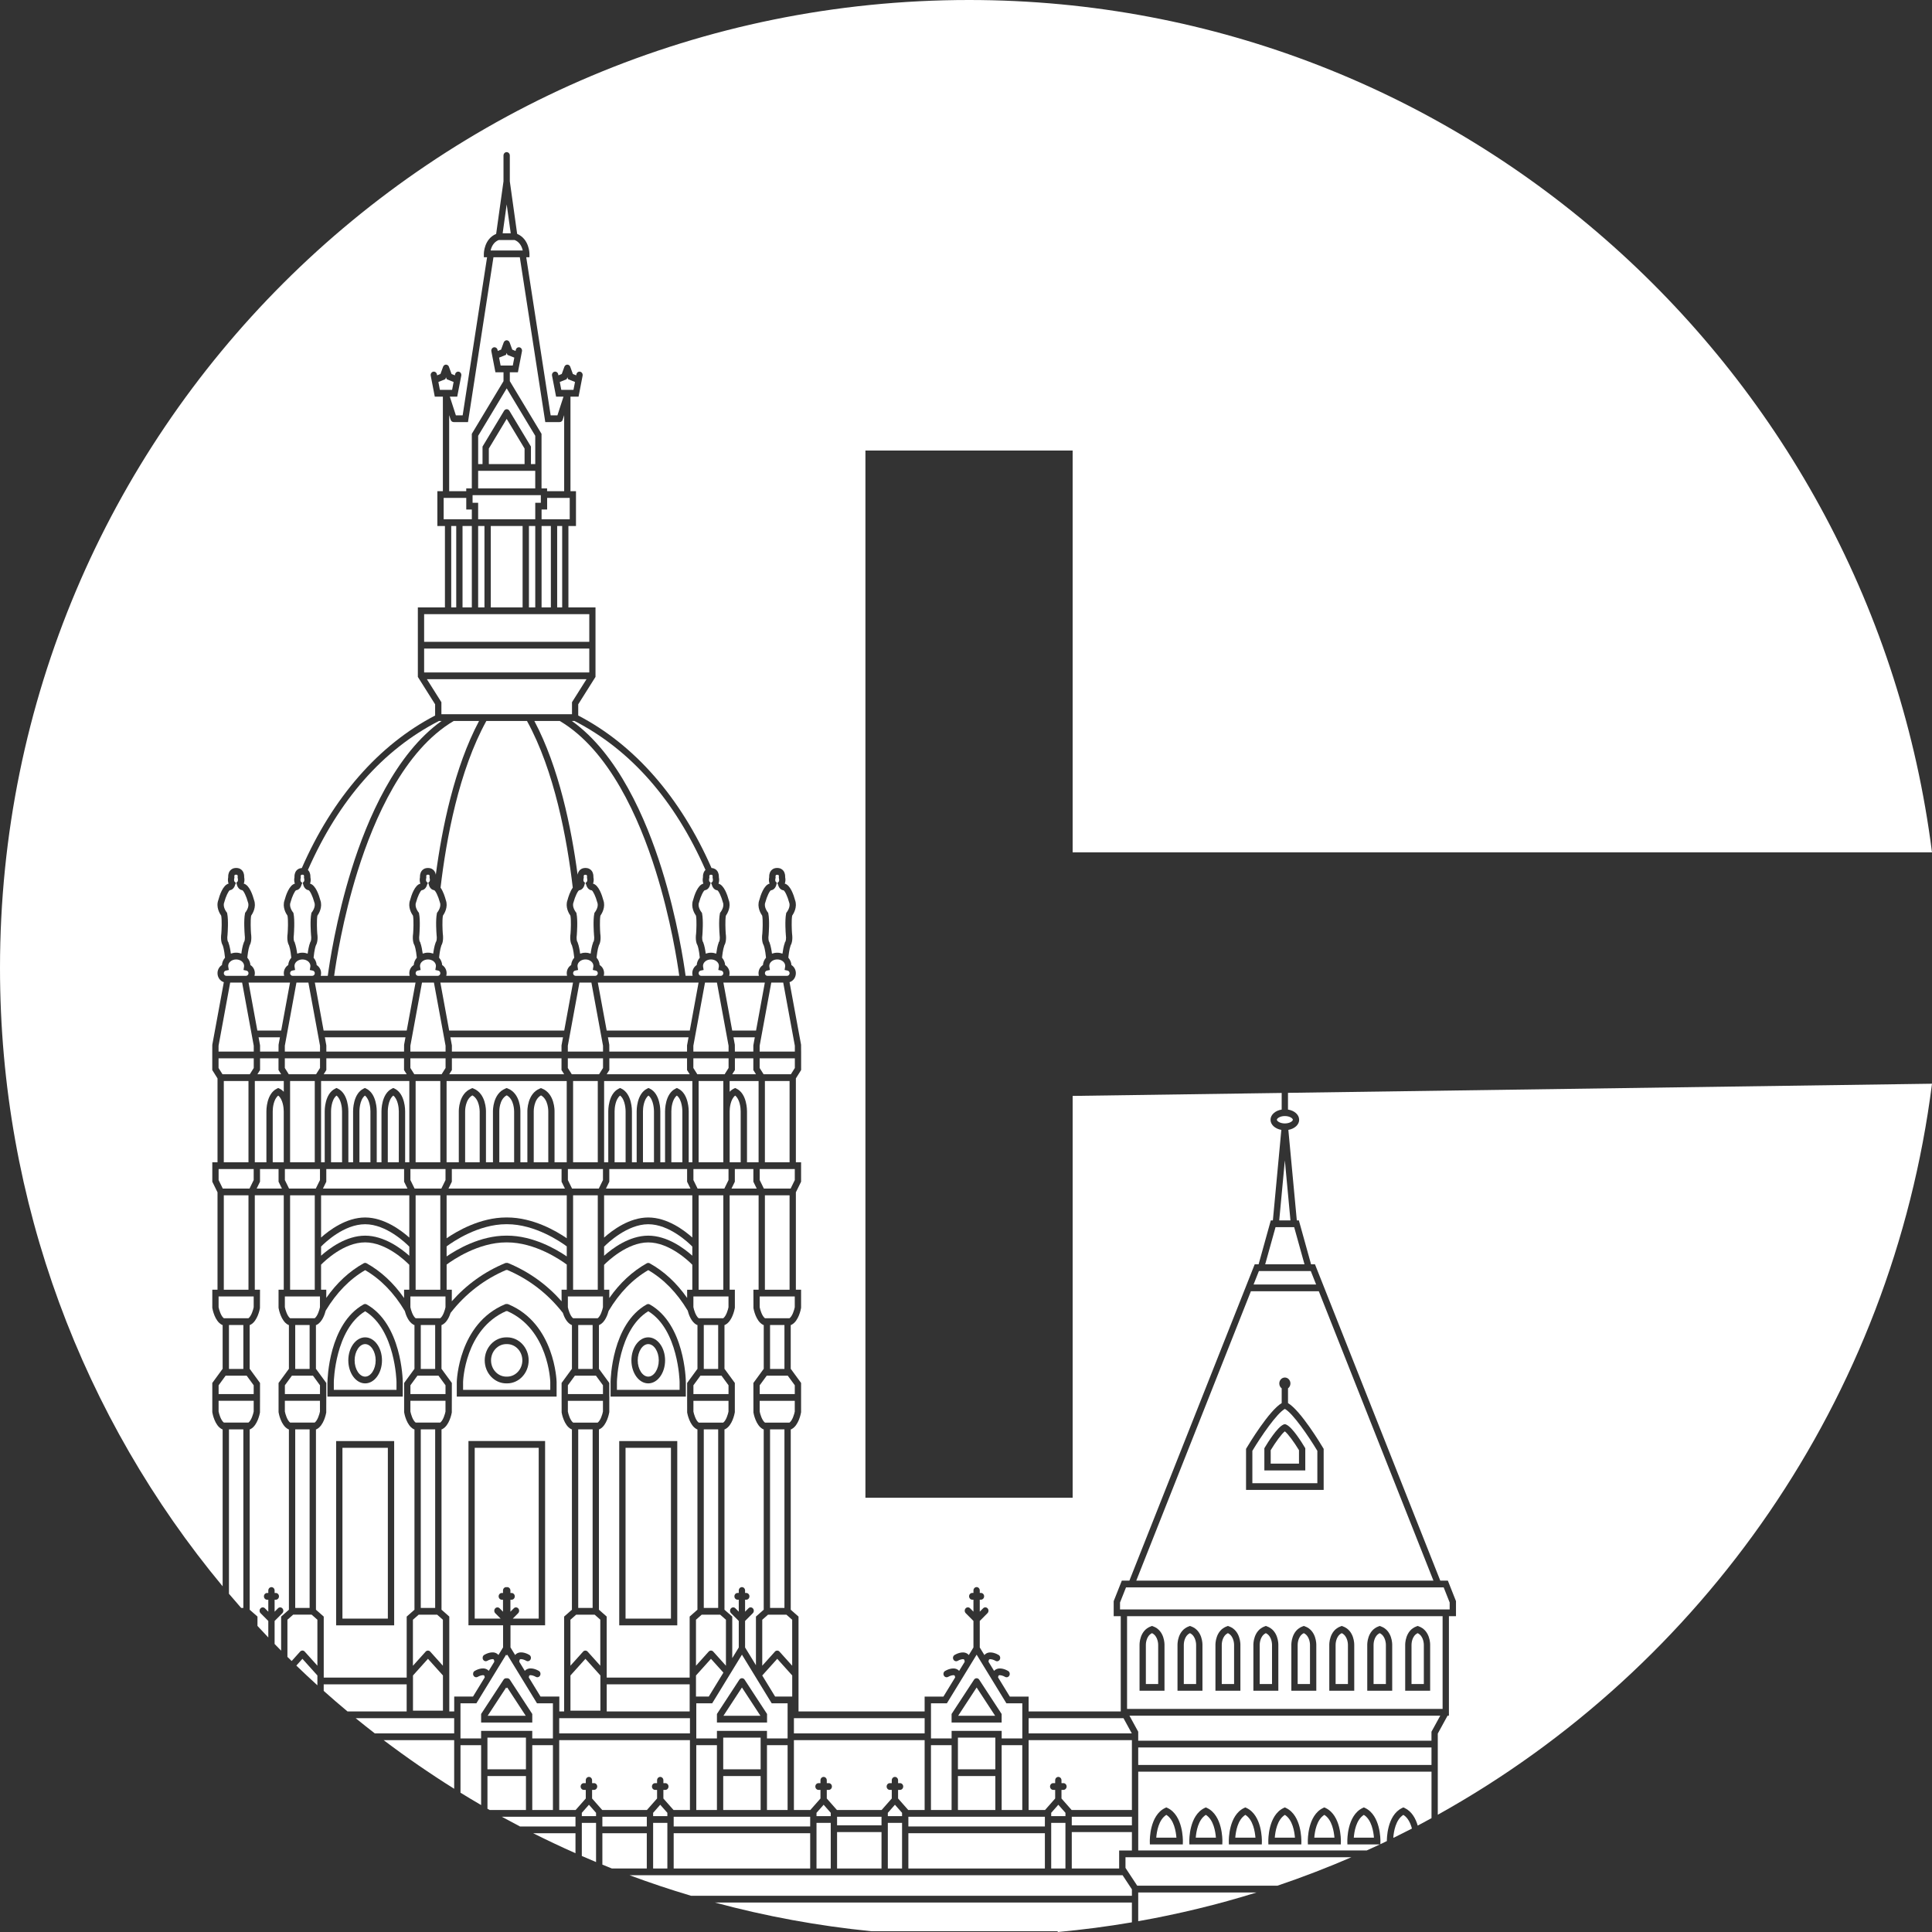 <?xml version="1.0" encoding="UTF-8"?>
<svg id="Layer_1" data-name="Layer 1" xmlns="http://www.w3.org/2000/svg" viewBox="0 0 978.68 978.68">
  <rect x="0" y="0" width="978.68" height="978.68" fill="#333333" stroke="none"/>
  <defs>
    <style>
      .cls-1 {
        fill: #fff;
        stroke-width: 0px;
      }
    </style>
  </defs>
  <polygon class="cls-1" points="225.68 597.78 225.68 592.2 207.9 592.2 207.9 597.78 210.01 602.08 223.57 602.08 225.68 597.78"/>
  <rect class="cls-1" x="210.54" y="605.5" width="12.5" height="47.83"/>
  <path class="cls-1" d="M253.08,814.7l1.72,1.73v-6.07h-.61c-.88,0-1.6-.77-1.6-1.71s.72-1.71,1.6-1.71h.61v-1.25c0-.94.72-1.71,1.6-1.71.09,0,.19.01.28.03.09-.02.18-.03.28-.03.88,0,1.6.77,1.6,1.71v1.25h.61c.88,0,1.6.77,1.6,1.71s-.72,1.71-1.6,1.71h-.61v6.07l1.72-1.73c.64-.65,1.66-.61,2.26.08.6.69.57,1.77-.07,2.42l-2.72,2.73h13.14v-86.52h-32.42v86.52h13.14l-2.72-2.73c-.64-.65-.68-1.73-.07-2.42.61-.69,1.62-.72,2.26-.08Z"/>
  <path class="cls-1" d="M256.95,838.19l-.28.45-.28-.45-15.08,24.65h-8.05v17.78h10.45v-3.82h25.91v3.82h10.46v-17.78h-8.05l-15.08-24.65ZM269.63,872.57h-25.91v-4.33l11.37-17.38s.05-.06.07-.09c.04-.05.07-.1.11-.14.04-.04.09-.08.13-.12.03-.02.05-.05.08-.07,0,0,.02-.01.03-.02.05-.04.1-.07.16-.09.04-.02.08-.05.12-.07.05-.02.1-.04.15-.05.05-.02.1-.03.15-.04.05,0,.1-.01.15-.02.05,0,.1-.01.16-.01s.1,0,.16.01c.04,0,.08,0,.12.01.04,0,.08,0,.12-.01.05,0,.1-.01.16-.01s.1,0,.16.01c.05,0,.1,0,.15.02.05.01.1.03.15.04.05.02.1.03.15.05.04.02.08.04.12.07.05.03.11.06.16.09,0,0,.02.01.03.02.03.02.05.05.08.07.05.04.09.08.13.12.04.04.08.09.11.14.02.03.05.05.07.09l11.36,17.38v4.33Z"/>
  <rect class="cls-1" x="210.54" y="547.6" width="12.5" height="41.17"/>
  <rect class="cls-1" x="269.63" y="884.04" width="10.46" height="32.84"/>
  <path class="cls-1" d="M291.52,920.3h-37.33c3.05,1.67,6.12,3.31,9.21,4.92h28.12v-4.92Z"/>
  <polygon class="cls-1" points="256.67 855.24 256.4 854.82 247.03 869.15 266.32 869.15 256.95 854.82 256.67 855.24"/>
  <path class="cls-1" d="M260.43,562.91c0-.06.07-5.98-3.68-8.03-.03.01-.05.03-.07.05-.03-.02-.05-.03-.07-.05-3.76,2.05-3.68,7.97-3.68,8.03v25.86h7.51v-25.86Z"/>
  <path class="cls-1" d="M233.27,908.12c3.46,2.13,6.94,4.21,10.45,6.26v-30.34h-10.45v24.08Z"/>
  <path class="cls-1" d="M274.05,554.88c-3.73,2.04-3.69,7.97-3.68,8.07v25.83h7.37v-25.86c0-.06.08-5.98-3.68-8.03Z"/>
  <path class="cls-1" d="M242.98,562.95c0-.09.04-6.02-3.68-8.07-3.76,2.05-3.68,7.97-3.68,8.03v25.86h7.37v-25.83Z"/>
  <polygon class="cls-1" points="228.88 598.62 227.18 602.08 286.17 602.08 284.47 598.62 284.47 592.2 228.88 592.2 228.88 598.62"/>
  <polygon class="cls-1" points="285.79 544.18 284.44 542.04 284.44 536.1 228.91 536.1 228.91 542.04 227.56 544.18 285.79 544.18"/>
  <path class="cls-1" d="M226.24,627.25c5.14-3.53,16.99-10.53,30.22-10.53.07,0,.14,0,.21,0,.07,0,.14,0,.21,0,13.23,0,25.09,7,30.22,10.53v-21.75h-60.86v21.75Z"/>
  <polygon class="cls-1" points="284.44 532.68 284.44 529.57 285.2 525.45 228.15 525.45 228.91 529.57 228.91 532.68 284.44 532.68"/>
  <path class="cls-1" d="M226.24,588.78h6.17v-25.83c0-.33-.11-8.95,6.32-11.53l.56-.23.56.23c6.43,2.58,6.33,11.2,6.32,11.57v25.79h3.54v-25.83c0-.33-.11-8.95,6.32-11.53l.56-.23.07.03.07-.03.56.23c6.43,2.58,6.33,11.2,6.32,11.53v25.83h3.54v-25.79c0-.37-.1-8.99,6.32-11.57l.56-.23.56.23c6.43,2.58,6.33,11.2,6.32,11.53v25.83h6.17v-41.17h-60.86v41.17Z"/>
  <path class="cls-1" d="M210.54,492.99c0,.73.56,1.33,1.25,1.33h10.01c.69,0,1.25-.6,1.25-1.33,0-.63-.42-1.18-1-1.3l-1.53-.33.27-1.64c.03-.17.04-.3.04-.42,0-1.81-1.81-3.28-4.03-3.28s-4.03,1.47-4.03,3.28c0,.12.01.25.04.42l.27,1.64-1.53.33c-.58.12-1,.67-1,1.3Z"/>
  <path class="cls-1" d="M153.2,840.29l-3.09,3.43c3.51,3.38,7.06,6.72,10.67,10v-4.99l-7.59-8.44Z"/>
  <path class="cls-1" d="M213.72,450.95h-.1c-.68.26-2.08,3.2-2.83,6.05l-.06.19c-.86,2.22,1.17,4.82,1.19,4.84l.27.33.09.42c.7,3.38.21,10.1.18,10.38v.12c-.36,2.43.08,3.52.19,3.74l.23.22v.21c.64,1.67,1.03,3.98,1.25,5.61.82-.3,1.72-.47,2.66-.47s1.84.17,2.66.47c.21-1.63.6-3.94,1.24-5.61l.14-.35.1-.09c.12-.24.55-1.33.2-3.74v-.12c-.03-.28-.53-7,.17-10.38l.09-.42.27-.33s2.05-2.62,1.19-4.85l-.06-.19c-.75-2.85-2.15-5.79-2.87-6.05-.97-.1-2.22-.89-2.7-2.8l-.25-1,.62-.6s.36-.56.08-1.65l-.09-.35.05-.36c.03-.25,0-.72-.17-.91-.14-.17-.52-.18-.68-.18s-.54.02-.68.18c-.16.19-.19.67-.16.94l.04.34-.08.35c-.28,1.09.08,1.64.13,1.7l.71.7-.39.84c-.48,1.91-1.72,2.7-2.64,2.8Z"/>
  <polygon class="cls-1" points="207.88 532.68 225.71 532.68 225.71 529.74 219.81 497.74 213.77 497.74 207.88 529.74 207.88 532.68"/>
  <polygon class="cls-1" points="144.31 706.18 162.09 706.18 162.09 701.73 158.54 696.87 147.86 696.87 144.31 701.73 144.31 706.18"/>
  <path class="cls-1" d="M293.43,450.95c-.73.26-2.13,3.2-2.88,6.05l-.06.19c-.86,2.23,1.18,4.82,1.19,4.85l.27.33.09.42c.7,3.38.21,10.1.18,10.38v.12c-.36,2.4.07,3.49.19,3.74l.1.09.13.35c.64,1.67,1.03,3.98,1.24,5.61.82-.3,1.72-.47,2.66-.47s1.84.17,2.66.47c.21-1.63.6-3.94,1.24-5.61v-.21s.23-.22.23-.22c.11-.23.56-1.32.21-3.74v-.12c-.03-.28-.53-7.01.17-10.38l.09-.42.26-.33s2.05-2.62,1.19-4.84l-.06-.19c-.75-2.85-2.15-5.79-2.83-6.04h-.1c-.92-.11-2.17-.9-2.64-2.8l-.39-.84.71-.7c.04-.06.41-.61.13-1.7l-.08-.35.04-.34c.03-.27,0-.75-.16-.94-.14-.17-.52-.18-.68-.18s-.54.02-.68.18c-.16.19-.19.67-.17.91l.05.36-.09.35c-.28,1.09.08,1.64.08,1.65l.62.6-.25,1c-.48,1.91-1.72,2.7-2.7,2.8Z"/>
  <rect class="cls-1" x="246.92" y="880.22" width="19.5" height="16.05"/>
  <rect class="cls-1" x="149.55" y="724.06" width="7.29" height="90.46"/>
  <path class="cls-1" d="M144.31,715.04c.25,1.28,1.17,4.47,2.67,5.59h12.43c1.51-1.13,2.42-4.31,2.67-5.59v-5.45h-17.78v5.45Z"/>
  <path class="cls-1" d="M230.07,881.49h-35.74c11.52,8.72,23.45,16.94,35.74,24.64v-24.64Z"/>
  <path class="cls-1" d="M285.77,866.95v-48.06l3.94-3.47v-91.37h-.19l-.34-.18c-3.46-1.87-4.57-7.68-4.68-8.34l-.02-7.64h0v-7.34l5.19-7.1h.05v-22.26h-.19l-.34-.18c-2.19-1.18-3.44-3.95-4.09-5.99-.05-.05-.11-.1-.15-.16-7.54-9.61-16.98-16.86-28.06-21.57-.07.03-.14.06-.21.09-.07-.03-.14-.06-.21-.09-11.08,4.71-20.52,11.96-28.06,21.57-.05.06-.1.1-.15.16-.65,2.04-1.9,4.8-4.09,5.99l-.34.18h-.19v22.26h.05l5.19,7.1v7.34h0l-.02,7.64c-.12.66-1.23,6.47-4.68,8.34l-.34.18h-.19v91.37l3.94,3.47v48.06h2.49v-7.53h9.52l5.94-9.71c-.05-.52-.18-.89-.36-1.01-.55-.35-2.12.1-3.18.72-.78.45-1.75.15-2.17-.68-.42-.83-.14-1.86.63-2.32.64-.38,3.95-2.18,6.34-.68.25.16.51.38.77.65l2.82-4.61c-.04-.62-.17-1.07-.37-1.2-.55-.35-2.12.1-3.18.72-.78.45-1.75.15-2.17-.68-.42-.83-.14-1.86.63-2.32.64-.38,3.95-2.18,6.34-.68.28.17.57.42.84.74l2.35-3.84v-11.21h-17.53v-93.35h38.82v93.35h-17.53v11.21l2.35,3.84c.27-.32.56-.57.84-.74,2.4-1.5,5.7.3,6.34.68.77.46,1.05,1.49.63,2.32-.43.83-1.4,1.13-2.17.68-1.06-.62-2.63-1.07-3.18-.72-.21.13-.34.58-.37,1.2l2.82,4.61c.25-.28.51-.5.77-.65,2.4-1.5,5.7.3,6.34.68.77.46,1.05,1.49.63,2.32-.42.83-1.4,1.13-2.17.68-1.06-.62-2.63-1.07-3.18-.72-.19.12-.32.49-.37,1.01l5.94,9.71h9.52v7.53h2.49ZM281.96,707.48h-50.57v-7.49c0-.33.86-29.45,24.43-39.29,0,0,0,0,0,0,.02,0,.04-.02.06-.03.04-.02.07-.02.11-.03.05-.02.1-.03.16-.05.05-.01.1-.02.16-.02.05,0,.1-.01.15-.01s.11,0,.16.01c.02,0,.03,0,.05,0,.02,0,.03,0,.05,0,.05,0,.11-.01.16-.01s.1,0,.15.01c.05,0,.11.01.16.02.05.01.1.03.16.05.04.01.07.02.11.03.02,0,.04.02.06.03t0,0c23.57,9.84,24.43,38.96,24.43,39.29v7.49Z"/>
  <path class="cls-1" d="M290.31,492.99c0,.73.56,1.33,1.25,1.33h10.01c.69,0,1.25-.6,1.25-1.33,0-.63-.42-1.18-1-1.31l-1.53-.33.27-1.64c.03-.17.04-.3.04-.42,0-1.81-1.81-3.28-4.03-3.28s-4.03,1.47-4.03,3.28c0,.12.01.25.04.42l.27,1.64-1.53.33c-.58.12-1,.67-1,1.31Z"/>
  <path class="cls-1" d="M246.92,916.25c.38.22.76.42,1.14.64h18.37v-17.2h-19.5v16.57Z"/>
  <path class="cls-1" d="M256.88,664.12c-.07.03-.14.07-.21.1-.07-.03-.14-.07-.21-.1-21.04,9.21-21.87,35.64-21.88,35.9v4.04h44.17v-4.04c0-.27-.84-26.69-21.88-35.9ZM256.88,700.77c-.07,0-.14-.01-.21-.01-.07,0-.14.01-.21.01-6.02,0-10.92-5.23-10.92-11.66s4.9-11.66,10.92-11.66c.07,0,.14,0,.21.01.07,0,.14-.01.21-.01,6.02,0,10.92,5.23,10.92,11.66s-4.9,11.66-10.92,11.66Z"/>
  <polygon class="cls-1" points="287.64 532.68 305.47 532.68 305.47 529.74 299.58 497.74 293.53 497.74 287.64 529.74 287.64 532.68"/>
  <path class="cls-1" d="M256.88,680.87c-.07,0-.14,0-.21.01-.07,0-.14-.01-.21-.01-4.25,0-7.72,3.7-7.72,8.24s3.46,8.24,7.72,8.24c.07,0,.14,0,.21-.01.07,0,.14.01.21.01,4.25,0,7.72-3.7,7.72-8.24s-3.46-8.24-7.72-8.24Z"/>
  <path class="cls-1" d="M145.61,839.33c.71.7,1.43,1.39,2.14,2.08l4.29-4.78s.02-.01.03-.02c0,0,.01-.02.02-.03.03-.03.07-.06.1-.08.04-.04.08-.08.13-.11.04-.03.09-.05.14-.08.05-.03.09-.05.14-.08.05-.02.1-.03.15-.05.05-.02.1-.03.15-.04.05-.01.1-.01.15-.02.05,0,.1-.01.15-.01s.1,0,.15.01c.05,0,.1,0,.15.02.05.01.1.03.15.04.05.02.1.03.15.05.05.02.09.05.14.08s.09.05.14.08c.05.03.09.07.13.11.03.03.07.05.1.08,0,0,.01.02.02.03s.02.01.02.02l6.43,7.15v-23.29l-2.92-2.57h-9.34l-2.92,2.57v18.82Z"/>
  <path class="cls-1" d="M163.98,856.55c3.96,3.53,7.97,7,12.05,10.4h29.97v-13.73h-42.02v3.33Z"/>
  <path class="cls-1" d="M189.86,878.07h40.21v-7.7h-49.9c3.2,2.61,6.43,5.17,9.69,7.7Z"/>
  <path class="cls-1" d="M270.07,928.64c7.06,3.54,14.21,6.92,21.45,10.13v-10.13h-21.45Z"/>
  <polygon class="cls-1" points="209.2 866.57 224.38 866.57 224.38 848.73 216.79 840.29 209.2 848.73 209.2 866.57"/>
  <rect class="cls-1" x="213.15" y="724.06" width="7.29" height="90.46"/>
  <path class="cls-1" d="M207.9,715.04c.25,1.28,1.17,4.47,2.67,5.59h12.43c1.5-1.12,2.42-4.31,2.67-5.59v-5.45h-17.78v5.45Z"/>
  <path class="cls-1" d="M294.73,923.4v16.77c2.4,1.04,4.8,2.07,7.21,3.08v-19.85h-7.21Z"/>
  <path class="cls-1" d="M209.2,843.79l6.43-7.15s.02-.01.02-.02c0,0,.01-.02.02-.03.03-.03.07-.06.11-.09.04-.03.08-.07.12-.1.05-.03.09-.06.14-.08.04-.02.09-.05.13-.07.05-.02.1-.04.15-.05.05-.02.09-.03.14-.04.05-.01.1-.01.16-.02.05,0,.1-.01.15-.01s.1,0,.15.01c.05,0,.1,0,.16.02.05,0,.1.03.14.04.05.02.1.03.15.05.05.02.09.05.14.07.05.03.1.05.14.08.04.03.08.07.12.1.04.03.07.05.11.09,0,0,.01.02.02.03,0,0,.02.01.02.02l6.43,7.15v-23.29l-2.92-2.57h-9.34l-2.92,2.57v23.29Z"/>
  <rect class="cls-1" x="305.14" y="920.3" width="22.51" height="4.92"/>
  <rect class="cls-1" x="307.34" y="853.22" width="42.02" height="13.73"/>
  <rect class="cls-1" x="316.88" y="733.41" width="23" height="86.52"/>
  <path class="cls-1" d="M328.38,680.87c-2.89,0-5.33,3.77-5.33,8.24s2.44,8.24,5.33,8.24,5.33-3.77,5.33-8.24-2.44-8.24-5.33-8.24Z"/>
  <rect class="cls-1" x="283.28" y="870.37" width="66.22" height="7.7"/>
  <polygon class="cls-1" points="301.94 918.31 298.33 914.22 294.73 918.31 294.73 919.98 301.94 919.98 301.94 918.31"/>
  <path class="cls-1" d="M327.65,928.64h-22.51v15.91c1.61.65,3.2,1.32,4.81,1.96h17.69v-17.87Z"/>
  <polygon class="cls-1" points="207.9 706.18 225.68 706.18 225.68 701.73 222.13 696.87 211.45 696.87 207.9 701.73 207.9 706.18"/>
  <polygon class="cls-1" points="305.47 536.1 287.64 536.1 287.64 541 289.64 544.18 303.47 544.18 305.47 541 305.47 536.1"/>
  <polygon class="cls-1" points="305.44 701.73 301.89 696.87 291.22 696.87 287.67 701.73 287.67 706.18 305.44 706.18 305.44 701.73"/>
  <path class="cls-1" d="M305.44,709.6h-17.78v5.45c.26,1.29,1.17,4.47,2.67,5.59h12.43c1.51-1.12,2.42-4.31,2.67-5.59v-5.45Z"/>
  <rect class="cls-1" x="292.91" y="724.06" width="7.29" height="90.46"/>
  <rect class="cls-1" x="292.91" y="671.2" width="7.29" height="22.26"/>
  <polygon class="cls-1" points="304.14 848.73 296.56 840.29 288.97 848.73 288.97 866.57 304.14 866.57 304.14 848.73"/>
  <path class="cls-1" d="M226.24,653.32h2.64l-.02,5.87c7.5-8.49,16.57-14.99,27.02-19.33.04-.02.07-.02.11-.03.05-.02.1-.03.16-.05.05-.01.1-.02.16-.02.05,0,.1-.01.15-.01.05,0,.11,0,.16.01.02,0,.03,0,.05,0,.02,0,.03,0,.05,0,.05,0,.11-.01.16-.01.05,0,.1,0,.15.01.05,0,.11.01.16.02.05.01.11.03.16.05.04.01.07.02.11.03,10.45,4.34,19.52,10.83,27.02,19.33l-.02-5.87h2.64v-12.74c-3.17-2.36-16.07-11.23-30.22-11.23-.07,0-.14,0-.21,0-.07,0-.14,0-.21,0-14.15,0-27.05,8.87-30.22,11.23v12.74Z"/>
  <path class="cls-1" d="M304.14,820.5l-2.92-2.57h-9.34l-2.92,2.57v23.29l6.43-7.15s.02-.01.02-.02c0,0,.01-.02.02-.03.03-.03.07-.06.1-.09.04-.04.08-.07.12-.1.05-.03.09-.06.14-.08.05-.02.09-.05.14-.07.05-.02.1-.04.15-.05.05-.02.1-.03.14-.04.05-.01.1-.01.15-.02.05,0,.1-.01.15-.01s.1,0,.15.01c.05,0,.1,0,.16.02.05,0,.1.03.14.04.05.02.1.03.15.05.05.02.09.05.13.07.05.03.1.05.14.08.04.03.08.07.12.1.04.03.07.06.11.09,0,0,.01.02.02.03,0,0,.02.01.02.02l6.43,7.15v-23.29Z"/>
  <path class="cls-1" d="M305.44,656.74h-17.78v5.45c.25,1.28,1.16,4.46,2.67,5.59h12.43c1.51-1.12,2.42-4.31,2.67-5.59v-5.45Z"/>
  <polygon class="cls-1" points="227.53 522.03 285.82 522.03 290.27 497.74 223.07 497.74 227.53 522.03"/>
  <polygon class="cls-1" points="207.88 541 209.87 544.18 223.71 544.18 225.71 541 225.71 536.1 207.88 536.1 207.88 541"/>
  <rect class="cls-1" x="213.15" y="671.2" width="7.29" height="22.26"/>
  <path class="cls-1" d="M210.57,667.78h12.43c1.51-1.13,2.42-4.31,2.67-5.59v-5.45h-17.78v5.45c.25,1.28,1.17,4.47,2.67,5.59Z"/>
  <polygon class="cls-1" points="305.44 592.2 287.67 592.2 287.67 597.78 289.78 602.08 303.33 602.08 305.44 597.78 305.44 592.2"/>
  <rect class="cls-1" x="290.31" y="605.5" width="12.5" height="47.83"/>
  <rect class="cls-1" x="290.31" y="547.6" width="12.5" height="41.17"/>
  <path class="cls-1" d="M226.24,636.46c5.14-3.53,16.99-10.53,30.22-10.53.07,0,.14,0,.21,0,.07,0,.14,0,.21,0,13.23,0,25.09,7,30.22,10.53v-5.09c-3.17-2.36-16.07-11.23-30.22-11.23-.07,0-.14,0-.21,0-.07,0-.14,0-.21,0-14.15,0-27.05,8.87-30.22,11.23v5.09Z"/>
  <polygon class="cls-1" points="247.62 227.22 247.62 235.08 265.73 235.08 265.73 227.22 256.67 212.18 247.62 227.22"/>
  <rect class="cls-1" x="228.57" y="266.45" width="2.54" height="41.24"/>
  <rect class="cls-1" x="234.3" y="266.45" width="4.71" height="41.24"/>
  <rect class="cls-1" x="214.85" y="311.11" width="83.66" height="14.01"/>
  <polygon class="cls-1" points="239.01 258.1 236.19 258.1 236.19 252.22 224.74 252.22 224.74 263.04 239.01 263.04 239.01 258.1"/>
  <polygon class="cls-1" points="229.79 193.5 226.29 192.09 225.93 191.12 225.57 192.09 222.07 193.5 222.84 197.49 229.02 197.49 229.79 193.5"/>
  <rect class="cls-1" x="242.21" y="238.5" width="28.92" height="8.91"/>
  <polygon class="cls-1" points="260.53 181.16 257.03 179.76 256.67 178.78 256.32 179.76 252.82 181.16 253.59 185.16 259.76 185.16 260.53 181.16"/>
  <rect class="cls-1" x="214.85" y="328.54" width="83.66" height="12.1"/>
  <path class="cls-1" d="M517.86,862.84h-8.05l-15.08-24.65-15.08,24.65h-8.05v17.78h10.45v-3.82h25.36v3.82h10.45v-17.78ZM507.4,872.57h-25.36v-4.33l11.37-17.38s.05-.06.07-.09c.04-.05.07-.1.11-.14.04-.04.09-.08.13-.12.03-.02.05-.05.08-.07,0,0,.02-.01.03-.02.05-.04.1-.07.16-.09.04-.02.08-.05.12-.07.05-.02.1-.04.15-.05.05-.02.1-.03.15-.04.05,0,.1-.01.15-.02.05,0,.1-.01.16-.01s.1,0,.15.01c.05,0,.1,0,.15.02.05.01.1.03.15.04.05.02.1.03.15.05.04.02.08.04.12.07.05.03.11.06.16.09,0,0,.02.01.03.02.03.02.05.05.08.07.05.04.09.08.13.12.04.04.08.09.11.14.02.03.05.05.07.09l11.37,17.38v4.33Z"/>
  <polygon class="cls-1" points="384.81 532.68 402.64 532.68 402.64 529.74 396.75 497.74 390.7 497.74 384.81 529.74 384.81 532.68"/>
  <polygon class="cls-1" points="485.36 869.15 504.1 869.15 494.73 854.82 485.36 869.15"/>
  <polygon class="cls-1" points="223.6 361.79 289.75 361.79 289.75 355.72 297.1 344.06 216.25 344.06 223.6 355.72 223.6 361.79"/>
  <path class="cls-1" d="M328.38,664.23c-15.26,9.34-15.87,35.51-15.87,35.75v4.07h31.75v-4.05c0-.27-.61-26.45-15.87-35.78ZM328.38,700.77c-4.71,0-8.53-5.23-8.53-11.66s3.83-11.66,8.53-11.66,8.53,5.23,8.53,11.66-3.83,11.66-8.53,11.66Z"/>
  <path class="cls-1" d="M387.47,492.99c0,.73.56,1.33,1.25,1.33h10.01c.69,0,1.25-.6,1.25-1.33,0-.63-.42-1.18-1-1.31l-1.53-.33.27-1.64c.03-.17.04-.3.04-.42,0-1.81-1.81-3.28-4.03-3.28s-4.03,1.47-4.03,3.28c0,.12.01.25.04.42l.27,1.64-1.53.33c-.58.12-1,.67-1,1.31Z"/>
  <path class="cls-1" d="M357.03,450.95c-.73.26-2.12,3.2-2.88,6.05l-.06.19c-.86,2.23,1.18,4.82,1.2,4.85l.27.33.09.42c.7,3.38.2,10.1.18,10.38v.12c-.36,2.4.07,3.49.19,3.74l.1.09.14.35c.64,1.67,1.03,3.98,1.24,5.61.82-.3,1.72-.47,2.66-.47s1.84.17,2.66.47c.22-1.63.6-3.94,1.24-5.61v-.21s.23-.23.23-.23c.11-.23.56-1.32.21-3.74v-.12c-.04-.28-.53-7.01.17-10.38l.09-.42.27-.33s2.05-2.62,1.19-4.84l-.06-.19c-.75-2.85-2.14-5.79-2.83-6.04h-.1c-.92-.11-2.17-.9-2.64-2.8l-.39-.85.71-.7c.04-.06.41-.61.13-1.7l-.08-.35.04-.34c.03-.27,0-.75-.16-.94-.14-.17-.52-.18-.68-.18s-.54.02-.68.18c-.15.19-.19.67-.16.91l.05.36-.09.35c-.28,1.09.08,1.64.08,1.65l.62.6-.25,1c-.47,1.91-1.72,2.7-2.7,2.8Z"/>
  <path class="cls-1" d="M390.6,450.95c-.73.26-2.13,3.2-2.88,6.05l-.06.19c-.86,2.23,1.18,4.82,1.19,4.85l.27.33.09.42c.7,3.38.2,10.1.18,10.38v.12c-.36,2.4.07,3.49.19,3.74l.1.09.13.35c.64,1.67,1.03,3.98,1.24,5.61.82-.3,1.72-.47,2.66-.47s1.84.17,2.66.47c.22-1.63.6-3.94,1.24-5.61v-.21s.23-.22.23-.22c.11-.23.56-1.32.21-3.74v-.12c-.04-.28-.53-7.01.17-10.38l.09-.42.27-.33s2.05-2.62,1.19-4.84l-.06-.19c-.75-2.85-2.14-5.79-2.83-6.04h-.1c-.92-.11-2.17-.9-2.64-2.8l-.39-.84.71-.7c.04-.06.41-.61.13-1.7l-.08-.35.04-.34c.03-.27,0-.75-.16-.94-.14-.17-.52-.18-.68-.18s-.54.02-.68.18c-.16.19-.2.67-.17.91l.05.36-.09.35c-.28,1.09.08,1.64.08,1.65l.62.6-.25,1c-.48,1.91-1.72,2.7-2.7,2.8Z"/>
  <path class="cls-1" d="M150.13,450.95h-.1c-.68.26-2.08,3.2-2.83,6.05l-.06.19c-.86,2.22,1.17,4.82,1.19,4.84l.27.33.09.42c.7,3.38.21,10.1.19,10.38v.12c-.36,2.43.08,3.52.19,3.74l.23.23v.21c.64,1.67,1.03,3.98,1.24,5.61.82-.3,1.72-.47,2.66-.47s1.84.17,2.66.47c.21-1.63.6-3.94,1.24-5.61l.13-.35.1-.09c.12-.24.55-1.33.2-3.74v-.12c-.03-.28-.53-7,.17-10.38l.09-.42.26-.33s2.05-2.62,1.2-4.85l-.06-.19c-.75-2.85-2.15-5.79-2.88-6.05-.97-.1-2.22-.89-2.7-2.8l-.25-1,.62-.6s.36-.56.08-1.65l-.09-.35.05-.36c.03-.24-.01-.73-.17-.91-.14-.17-.52-.18-.68-.18s-.54.02-.68.18c-.16.19-.2.67-.16.94l.04.34-.08.35c-.28,1.09.08,1.64.13,1.7l.71.7-.39.85c-.48,1.91-1.72,2.7-2.64,2.79Z"/>
  <path class="cls-1" d="M252.77,121.59s0,0,0,0h-.16c-2.7,1.1-3.7,3.6-4.07,5.3h16.26c-.37-1.7-1.37-4.2-4.07-5.3h-.16s0,0,0,0c0,0,0,0,0,0h-7.79s0,0,0,0Z"/>
  <polygon class="cls-1" points="288.6 252.22 277.16 252.22 277.16 258.1 274.34 258.1 274.34 263.04 288.6 263.04 288.6 252.22"/>
  <path class="cls-1" d="M229.96,213.81s-.06,0-.08,0c-.69.03-1.34-.41-1.58-1.14l-.77-2.38v38.52h8.65v-1.39h2.82v-27.66l16.06-26.69v-4.49h-4.1l-2.05-10.62c-.18-.92.38-1.83,1.24-2.02.86-.19,1.71.4,1.89,1.33l.1.51,1.69-.68,1.33-3.64s.01-.02.02-.03c.02-.06.05-.11.08-.16.02-.05.04-.09.07-.13.03-.05.06-.09.1-.13.03-.04.06-.09.1-.13.03-.04.08-.07.11-.1.04-.04.08-.08.13-.11.04-.03.08-.05.12-.07.05-.03.1-.06.16-.09.01,0,.02-.01.03-.02.03-.01.07-.02.1-.03.06-.02.12-.04.17-.05.05,0,.09-.01.14-.02.06,0,.11-.01.17-.01s.11,0,.17.01c.05,0,.09,0,.14.02.06.01.12.03.17.05.03.01.07.02.1.03,0,0,.02.01.03.02.06.02.11.06.16.09.04.02.08.04.12.07.04.03.08.07.13.11.04.03.08.07.11.1.04.04.07.08.1.13.03.04.07.08.1.13.03.04.05.09.07.13.03.05.06.11.08.16,0,.01.01.02.02.03l1.33,3.64,1.69.68.1-.51c.18-.92,1.02-1.52,1.89-1.33.87.19,1.42,1.09,1.24,2.02l-2.05,10.62h-4.1v4.49l16.06,26.69v27.66h2.82v1.39h8.65v-38.52l-.77,2.38c-.24.73-.89,1.17-1.58,1.14-.03,0-.06,0-.08,0h-7.14l-12.9-83.51h-13.35l-12.9,83.51h-7.14Z"/>
  <rect class="cls-1" x="507.4" y="884.04" width="10.45" height="32.84"/>
  <polygon class="cls-1" points="254.63 118.17 258.72 118.17 256.67 103.54 254.63 118.17"/>
  <path class="cls-1" d="M116.55,450.95h-.1c-.68.26-2.08,3.2-2.83,6.05l-.06.19c-.86,2.22,1.17,4.82,1.19,4.84l.26.33.09.42c.7,3.38.21,10.1.18,10.38v.12c-.36,2.43.08,3.52.19,3.74l.23.22v.21c.64,1.67,1.03,3.98,1.24,5.61.82-.3,1.72-.47,2.66-.47s1.84.17,2.66.47c.21-1.63.6-3.94,1.24-5.61l.13-.35.1-.09c.12-.24.55-1.33.2-3.74v-.12c-.03-.28-.53-7,.17-10.38l.09-.42.26-.33s2.05-2.62,1.19-4.85l-.06-.19c-.75-2.85-2.15-5.79-2.88-6.05-.97-.1-2.22-.89-2.7-2.8l-.25-1,.62-.6s.36-.56.08-1.65l-.09-.35.05-.36c.03-.25,0-.72-.17-.91-.14-.17-.52-.18-.68-.18s-.54.02-.68.18c-.16.19-.2.67-.16.94l.04.34-.08.35c-.28,1.09.08,1.64.13,1.7l.71.7-.39.84c-.48,1.91-1.72,2.7-2.64,2.8Z"/>
  <polygon class="cls-1" points="110.71 532.68 128.54 532.68 128.54 529.74 122.65 497.74 116.6 497.74 110.71 529.74 110.71 532.68"/>
  <path class="cls-1" d="M113.37,492.99c0,.73.56,1.33,1.25,1.33h10.01c.69,0,1.25-.6,1.25-1.33,0-.63-.42-1.18-1-1.3l-1.53-.33.27-1.64c.03-.16.04-.3.04-.42,0-1.81-1.81-3.28-4.03-3.28s-4.03,1.47-4.03,3.28c0,.12.01.25.04.42l.27,1.64-1.53.33c-.58.12-1,.67-1,1.3Z"/>
  <rect class="cls-1" x="242.21" y="266.45" width="3.2" height="41.24"/>
  <rect class="cls-1" x="282.24" y="266.45" width="2.54" height="41.24"/>
  <path class="cls-1" d="M271.14,235.08v-14.32l-14.46-24.03-14.46,24.03v14.32h2.21v-8.86l10.91-18.13s0-.01.01-.02c.03-.06.08-.11.12-.16.03-.04.06-.08.09-.11.03-.03.07-.06.11-.1.05-.04.09-.09.14-.12,0,0,.01,0,.02-.01.03-.02.07-.04.1-.06.05-.03.1-.06.16-.09.05-.02.1-.04.15-.05.05-.02.1-.03.14-.04.05-.01.11-.02.16-.02.05,0,.1-.01.15-.01s.1,0,.15.01c.05,0,.11,0,.16.02.05.01.1.03.14.04.05.02.1.03.15.05.06.02.11.06.16.09.03.02.07.03.1.06,0,0,.01.01.02.01.05.04.1.08.14.12.04.03.08.06.11.1.03.03.06.07.09.11.04.05.08.1.12.16,0,0,0,.01.01.02l10.91,18.13v8.86h2.21Z"/>
  <rect class="cls-1" x="267.94" y="266.45" width="3.2" height="41.24"/>
  <rect class="cls-1" x="248.61" y="266.45" width="16.12" height="41.24"/>
  <rect class="cls-1" x="274.34" y="266.45" width="4.71" height="41.24"/>
  <polygon class="cls-1" points="291.28 193.5 287.77 192.09 287.42 191.12 287.06 192.09 283.56 193.5 284.33 197.49 290.5 197.49 291.28 193.5"/>
  <polygon class="cls-1" points="271.14 254.69 273.96 254.69 273.96 250.83 239.39 250.83 239.39 254.69 242.21 254.69 242.21 263.04 271.14 263.04 271.14 254.69"/>
  <polygon class="cls-1" points="144.31 597.78 146.42 602.08 159.97 602.08 162.09 597.78 162.09 592.2 144.31 592.2 144.31 597.78"/>
  <polygon class="cls-1" points="366.47 869.15 385.21 869.15 375.84 854.82 366.47 869.15"/>
  <rect class="cls-1" x="366.36" y="899.68" width="18.95" height="17.2"/>
  <path class="cls-1" d="M398.97,862.84h-8.05l-15.08-24.65-15.08,24.65h-8.05v17.78h10.46v-3.82h25.35v3.82h10.45v-17.78ZM388.52,872.57h-25.35v-4.33l11.36-17.38s.05-.05.07-.08c.04-.05.07-.1.12-.15.04-.04.08-.08.13-.12.03-.02.05-.05.08-.08.01,0,.02-.01.03-.02.05-.03.1-.06.16-.09.04-.02.08-.05.13-.07.05-.02.1-.03.15-.05.05-.02.1-.03.15-.04.05,0,.1-.01.15-.02.05,0,.1-.01.16-.01s.1,0,.16.01c.05,0,.1,0,.15.02.05.01.1.03.15.04.05.02.1.03.15.05.04.02.08.04.13.07.05.03.11.06.16.09.01,0,.02.01.03.02.03.02.05.05.08.08.04.04.09.08.13.12.04.05.08.1.12.15.02.03.05.05.07.08l11.37,17.38v4.33Z"/>
  <rect class="cls-1" x="366.36" y="880.22" width="18.95" height="16.05"/>
  <rect class="cls-1" x="388.52" y="884.04" width="10.45" height="32.84"/>
  <path class="cls-1" d="M369.6,553.06c.6-.64,1.31-1.19,2.15-1.6l.66-.32.66.32c5.41,2.62,5.33,11.16,5.33,11.49v25.83h5.87v-41.17h-14.67v5.46Z"/>
  <path class="cls-1" d="M375.2,562.92c.02-1.7-.46-6.14-2.79-7.94-2.33,1.8-2.81,6.24-2.79,7.96v25.83h5.58v-25.85Z"/>
  <polygon class="cls-1" points="381.63 598.62 381.63 592.2 372.24 592.2 372.24 598.62 370.54 602.08 383.33 602.08 381.63 598.62"/>
  <rect class="cls-1" x="485.25" y="880.22" width="18.95" height="16.05"/>
  <rect class="cls-1" x="146.95" y="605.5" width="12.5" height="47.83"/>
  <rect class="cls-1" x="146.95" y="547.6" width="12.5" height="41.17"/>
  <path class="cls-1" d="M144.31,662.19c.25,1.28,1.17,4.47,2.67,5.59h12.43c1.5-1.12,2.42-4.31,2.67-5.59v-5.45h-17.78v5.45Z"/>
  <polygon class="cls-1" points="338.06 918.31 334.45 914.22 330.85 918.31 330.85 919.98 338.06 919.98 338.06 918.31"/>
  <rect class="cls-1" x="341.26" y="928.64" width="69.15" height="17.87"/>
  <path class="cls-1" d="M349.5,881.49h-66.22v35.39h8.31l5.14-5.83v-4.36h-1c-.89,0-1.6-.77-1.6-1.71s.72-1.71,1.6-1.71h1v-1.45c0-.94.72-1.71,1.6-1.71s1.6.77,1.6,1.71v1.45h1c.88,0,1.6.77,1.6,1.71s-.72,1.71-1.6,1.71h-1v4.36l5.14,5.83h22.64l5.14-5.83v-4.36h-1c-.89,0-1.6-.77-1.6-1.71s.72-1.71,1.6-1.71h1v-1.45c0-.94.72-1.71,1.6-1.71s1.6.77,1.6,1.71v1.45h1c.88,0,1.6.77,1.6,1.71s-.72,1.71-1.6,1.71h-1v4.36l5.14,5.83h8.31v-35.39Z"/>
  <polygon class="cls-1" points="381.61 532.68 381.61 529.57 382.36 525.45 371.54 525.45 372.24 529.24 372.26 532.68 381.61 532.68"/>
  <rect class="cls-1" x="149.55" y="671.2" width="7.29" height="22.26"/>
  <path class="cls-1" d="M658.11,567.22c0,2.52-2.3,4.57-5.48,5.13l4.29,45.86h1.04l6.18,22.24h1.98l63.47,160.23h3.84l4.12,10.4v7.62h-3.58v50.4h-.68l-4.96,9.06v41.12c134.17-74.63,230.1-210.53,250.35-370.31l-326.23,4.62v8.47c3.27.52,5.65,2.6,5.65,5.16Z"/>
  <path class="cls-1" d="M135.91,829.5v-8.38l-3.91-3.92c-.64-.65-.68-1.73-.07-2.42.6-.69,1.62-.72,2.26-.08l1.72,1.73v-6.07h-.61c-.88,0-1.6-.77-1.6-1.71s.72-1.71,1.6-1.71h.61v-1.25c0-.94.72-1.71,1.6-1.71s1.6.77,1.6,1.71v1.25h.61c.88,0,1.6.77,1.6,1.71s-.72,1.71-1.6,1.71h-.61v6.07l1.72-1.73c.64-.65,1.66-.61,2.26.08.61.69.57,1.77-.07,2.42l-3.91,3.92v11.66c1.1,1.13,2.19,2.26,3.3,3.38v-17.26l3.94-3.47v-91.37h-.19l-.34-.18c-3.46-1.87-4.57-7.69-4.68-8.34l-.03-.32v-14.66l5.19-7.1h.05v-22.26h-.19l-.34-.18c-3.46-1.87-4.57-7.69-4.69-8.34l-.03-.32v-9.04h2.64v-47.83h-14.67v47.83h2.64l-.03,9.35c-.12.66-1.23,6.47-4.68,8.34l-.34.18h-.19v22.26h.05l5.19,7.1v7.34h0l-.02,7.64c-.12.66-1.23,6.47-4.68,8.34l-.34.18h-.19v91.37l3.94,3.47v4.74c1.82,1.97,3.64,3.94,5.5,5.87Z"/>
  <polygon class="cls-1" points="382.95 544.18 381.61 542.04 381.61 536.1 372.27 536.1 372.27 542.04 370.92 544.18 382.95 544.18"/>
  <rect class="cls-1" x="471.59" y="884.04" width="10.45" height="32.84"/>
  <rect class="cls-1" x="485.25" y="899.68" width="18.95" height="17.2"/>
  <rect class="cls-1" x="113.37" y="605.5" width="12.5" height="47.83"/>
  <rect class="cls-1" x="460.15" y="920.3" width="69.15" height="4.92"/>
  <polygon class="cls-1" points="128.51 597.78 128.51 592.2 110.74 592.2 110.74 597.78 112.85 602.08 126.4 602.08 128.51 597.78"/>
  <path class="cls-1" d="M143.73,562.95c.02-1.72-.46-6.17-2.79-7.96-2.33,1.8-2.81,6.24-2.79,7.94v25.85h5.58v-25.83Z"/>
  <polygon class="cls-1" points="131.71 592.2 131.71 598.62 130.01 602.08 142.81 602.08 141.11 598.62 141.11 592.2 131.71 592.2"/>
  <rect class="cls-1" x="113.37" y="547.6" width="12.5" height="41.17"/>
  <path class="cls-1" d="M372.21,662.67c-.11.66-1.23,6.47-4.69,8.34l-.34.18h-.19v22.26h.06l5.19,7.1v14.66l-.03.32c-.11.66-1.23,6.47-4.69,8.34l-.34.18h-.19v91.37l3.94,3.47v21.06l3.3-5.4v-13.44l-3.91-3.92c-.64-.65-.68-1.73-.07-2.42.61-.69,1.62-.72,2.26-.08l1.72,1.73v-6.07h-.61c-.88,0-1.6-.77-1.6-1.71s.72-1.71,1.6-1.71h.61v-1.25c0-.94.72-1.71,1.6-1.71s1.6.77,1.6,1.71v1.25h.61c.88,0,1.6.77,1.6,1.71s-.72,1.71-1.6,1.71h-.61v6.07l1.72-1.73c.64-.65,1.66-.61,2.26.08.61.69.57,1.77-.07,2.42l-3.91,3.92v13.44l5.5,8.99v-24.65l3.94-3.47v-91.37h-.19l-.34-.18c-3.45-1.87-4.57-7.68-4.68-8.34l-.02-7.64h0v-7.34l5.19-7.1h.05v-22.26h-.19l-.34-.18c-3.45-1.87-4.57-7.69-4.68-8.34l-.03-9.35h2.64v-47.83h-14.67v47.83h2.64v9.04l-.03.32Z"/>
  <polygon class="cls-1" points="141.09 532.68 141.11 529.24 141.81 525.45 130.99 525.45 131.74 529.57 131.74 532.68 141.09 532.68"/>
  <path class="cls-1" d="M129.08,588.78h5.87v-25.83c0-.33-.09-8.87,5.33-11.49l.66-.32.66.32c.84.41,1.55.96,2.15,1.6v-5.46h-14.67v41.17Z"/>
  <polygon class="cls-1" points="142.43 544.18 141.08 542.04 141.08 536.1 131.74 536.1 131.74 542.04 130.4 544.18 142.43 544.18"/>
  <rect class="cls-1" x="330.85" y="923.4" width="7.21" height="23.11"/>
  <path class="cls-1" d="M699.01,934.32h-16.47l-.03-1.68c0-.53-.13-13.01,7.72-16.77l.66-.31.66.31c7.85,3.76,7.73,16.24,7.72,16.77l-.03,1.57c1.1-.52,2.19-1.06,3.29-1.59,0-.65-.09-13.01,7.72-16.75l.65-.31.66.31c3.68,1.76,5.6,5.44,6.61,8.91,2.34-1.23,4.66-2.5,6.98-3.77v-23.54h-148.56v19.4h0v11.18h0v9.33h115.72c2.24-1.01,4.48-2.02,6.71-3.07ZM599.2,932.64l-.03,1.68h-16.69l-.03-1.68c0-.53-.13-13.01,7.72-16.77l.65-.31.66.31c7.85,3.76,7.73,16.24,7.72,16.77ZM619.21,932.64l-.03,1.68h-16.69l-.03-1.68c0-.53-.13-13.01,7.72-16.77l.66-.31.66.31c7.85,3.76,7.73,16.24,7.72,16.77ZM639.22,932.64l-.03,1.68h-16.69l-.03-1.68c0-.53-.13-13.01,7.72-16.77l.66-.31.65.31c7.85,3.76,7.73,16.24,7.72,16.77ZM659.23,932.64l-.03,1.68h-16.69l-.03-1.68c0-.53-.13-13.01,7.72-16.77l.65-.31.65.31c7.85,3.76,7.73,16.24,7.72,16.77ZM679.24,932.64l-.03,1.68h-16.69l-.03-1.68c0-.53-.13-13.01,7.72-16.77l.65-.31.66.31c7.85,3.76,7.73,16.24,7.72,16.77Z"/>
  <rect class="cls-1" x="542.92" y="920.3" width="30.46" height="4.34"/>
  <path class="cls-1" d="M570.13,946.2l5.95,9.03h70.99c12.74-4.3,25.24-9.13,37.5-14.42h-114.44v5.39Z"/>
  <path class="cls-1" d="M690.88,919.35c-3.93,2.45-4.88,8.57-5.1,11.55h10.21c-.22-2.98-1.16-9.1-5.11-11.55Z"/>
  <path class="cls-1" d="M630.85,919.35c-3.93,2.45-4.88,8.57-5.1,11.55h10.21c-.23-2.98-1.17-9.1-5.1-11.55Z"/>
  <path class="cls-1" d="M670.87,919.35c-3.93,2.45-4.88,8.57-5.1,11.55h10.21c-.23-2.98-1.17-9.1-5.1-11.55Z"/>
  <path class="cls-1" d="M650.86,919.35c-3.93,2.45-4.88,8.57-5.1,11.55h10.21c-.23-2.98-1.17-9.1-5.1-11.55Z"/>
  <path class="cls-1" d="M634.4,734.94v16.39h32.92v-16.39c-4.47-7.44-12.45-19.08-16.46-21.24-4.01,2.16-12,13.8-16.46,21.24ZM650.26,721.57s.06-.03.09-.04c.01,0,.02,0,.03,0,.06-.02.13-.03.19-.04.04,0,.08-.02.12-.02.06,0,.11,0,.17,0,.05,0,.1,0,.15,0,.04,0,.09.02.13.03.06.01.12.02.18.04.01,0,.02,0,.03,0,.03.01.07.03.1.05.05.02.1.04.15.07,3.15,1.42,7.94,9.16,9.36,11.55l.25.42v11.23h-20.73v-11.23l.25-.42c1.42-2.39,6.21-10.12,9.36-11.55.05-.03.1-.05.15-.07Z"/>
  <polygon class="cls-1" points="635.01 650.68 666.7 650.68 664 643.87 637.71 643.87 635.01 650.68"/>
  <path class="cls-1" d="M643.69,741.42h14.33v-6.81c-2.41-3.98-5.57-8.32-7.17-9.54-1.62,1.22-4.76,5.57-7.16,9.54v6.81Z"/>
  <path class="cls-1" d="M610.83,919.35c-3.93,2.45-4.88,8.57-5.1,11.55h10.21c-.23-2.98-1.17-9.1-5.1-11.55Z"/>
  <polygon class="cls-1" points="542.92 946.51 566.92 946.51 566.92 937.39 573.38 937.39 573.38 928.06 542.92 928.06 542.92 946.51"/>
  <polygon class="cls-1" points="640.9 640.45 660.81 640.45 655.58 621.63 646.14 621.63 640.9 640.45"/>
  <path class="cls-1" d="M646.81,567.22c0,.66,1.54,1.87,4.05,1.87s4.05-1.21,4.05-1.87-1.54-1.87-4.05-1.87-4.05,1.21-4.05,1.87Z"/>
  <polygon class="cls-1" points="653.7 618.21 650.86 587.81 648.01 618.21 653.7 618.21"/>
  <path class="cls-1" d="M641.24,827.29c-3.14,1.51-3.12,5.72-3.12,5.94v19.83h6.24v-19.87s.06-4.36-3.12-5.89Z"/>
  <path class="cls-1" d="M622.02,827.29c-3.14,1.51-3.12,5.72-3.12,5.94v19.83h6.24v-19.87s.06-4.36-3.12-5.89Z"/>
  <path class="cls-1" d="M679.69,827.29c-3.14,1.51-3.12,5.72-3.12,5.94v19.83h6.24v-19.87s.06-4.36-3.12-5.89Z"/>
  <path class="cls-1" d="M660.47,827.29c-3.14,1.51-3.12,5.72-3.12,5.94v19.83h6.24v-19.87s.06-4.36-3.12-5.89Z"/>
  <path class="cls-1" d="M575.59,800.68h150.53l-58.06-146.58h-34.4l-58.06,146.58ZM648.04,700.81c0-1.66,1.27-3.01,2.82-3.01s2.82,1.35,2.82,3.01c0,1.03-.48,1.93-1.22,2.48v7.47c6.37,3.76,16.6,20.73,17.81,22.76l.25.42v20.8h-39.32v-20.8l.25-.42c1.21-2.03,11.44-19.01,17.81-22.76v-7.47c-.73-.54-1.22-1.45-1.22-2.48Z"/>
  <polygon class="cls-1" points="576.58 881.78 725.13 881.78 725.13 877.23 729.59 869.09 572.13 869.09 576.58 877.23 576.58 881.78"/>
  <path class="cls-1" d="M602.79,827.29c-3.14,1.51-3.12,5.72-3.12,5.94v19.83h6.24v-19.87s.06-4.36-3.12-5.89Z"/>
  <path class="cls-1" d="M583.57,827.29c-3.14,1.51-3.12,5.72-3.12,5.94v19.83h6.24v-19.87s.06-4.36-3.12-5.89Z"/>
  <path class="cls-1" d="M441.44,978.29h94.36v.4c12.67-1.16,25.2-2.8,37.57-4.91v-10.03h-211.26c25.66,6.92,52.16,11.84,79.32,14.54Z"/>
  <path class="cls-1" d="M710.89,919.35c-3.93,2.45-4.88,8.57-5.1,11.55h.28c3.07-1.51,6.12-3.05,9.16-4.62-.7-2.65-1.97-5.46-4.34-6.93Z"/>
  <path class="cls-1" d="M698.92,827.29c-3.14,1.51-3.12,5.72-3.12,5.94v19.83h6.24v-19.87s.06-4.36-3.12-5.89Z"/>
  <rect class="cls-1" x="576.58" y="885.2" width="148.56" height="8.86"/>
  <path class="cls-1" d="M590.82,919.35c-3.93,2.45-4.88,8.57-5.1,11.55h10.21c-.23-2.98-1.17-9.1-5.1-11.55Z"/>
  <path class="cls-1" d="M718.14,827.29c-3.14,1.51-3.12,5.72-3.12,5.94v19.83h6.24v-19.87s.06-4.36-3.12-5.89Z"/>
  <path class="cls-1" d="M576.58,973.21c20.44-3.62,40.46-8.48,59.95-14.56h-59.95v14.56Z"/>
  <path class="cls-1" d="M730.77,818.7h-159.84v46.98h159.84v-46.98ZM589.89,833.22v23.24h-12.64v-23.2c0-.3-.1-7.35,5.82-9.43l.5-.18.5.18c5.92,2.08,5.83,9.13,5.82,9.39ZM609.12,833.22v23.24h-12.64v-23.2c0-.3-.1-7.35,5.82-9.43l.5-.18.5.18c5.92,2.08,5.83,9.13,5.82,9.39ZM628.34,833.22v23.24h-12.64v-23.2c0-.3-.1-7.35,5.82-9.43l.5-.18.5.18c5.92,2.08,5.82,9.13,5.82,9.39ZM647.56,833.22v23.24h-12.64v-23.2c0-.3-.1-7.35,5.82-9.43l.5-.18.5.18c5.92,2.08,5.83,9.13,5.82,9.39ZM666.79,833.22v23.24h-12.64v-23.2c0-.3-.1-7.35,5.82-9.43l.5-.18.5.18c5.92,2.08,5.82,9.13,5.82,9.39ZM686.01,833.22v23.24h-12.64v-23.2c0-.3-.1-7.35,5.82-9.43l.5-.18.5.18c5.92,2.08,5.83,9.13,5.82,9.39ZM705.24,833.22v23.24h-12.64v-23.2c0-.3-.1-7.35,5.82-9.43l.5-.18.5.18c5.92,2.08,5.83,9.13,5.82,9.39ZM724.46,833.22v23.24h-12.64v-23.2c0-.3-.1-7.35,5.82-9.43l.5-.18.5.18c5.92,2.08,5.83,9.13,5.82,9.39Z"/>
  <rect class="cls-1" x="387.47" y="547.6" width="12.5" height="41.17"/>
  <path class="cls-1" d="M155.97,440.7c.13.12.24.24.34.36.91,1.13.96,2.57.93,3.26.3,1.41.1,2.52-.19,3.3,2.86.72,4.57,5.94,5.21,8.36,1.27,3.46-.71,6.78-1.49,7.9-.4,2.49-.19,7.19-.06,8.95.5,3.52-.28,5.38-.71,6.09-.73,2.04-1.07,5.37-1.15,6.22.89,1.04,1.47,2.32,1.56,3.73,1.35.83,2.24,2.39,2.24,4.12,0,.46-.07.91-.18,1.33h3.57c.79-5.94,4.18-28.87,12.12-54.2,7.97-25.45,22.21-58.27,45.51-74.9h-1.31c-28.42,14.57-50.74,39.96-66.39,75.48Z"/>
  <path class="cls-1" d="M146.95,492.99c0,.73.56,1.33,1.25,1.33h10.01c.69,0,1.25-.6,1.25-1.33,0-.63-.42-1.18-1-1.3l-1.53-.33.27-1.64c.03-.17.04-.3.04-.42,0-1.81-1.81-3.28-4.03-3.28s-4.03,1.47-4.03,3.28c0,.12.01.25.04.42l.27,1.64-1.53.33c-.58.12-1,.67-1,1.3Z"/>
  <polygon class="cls-1" points="130.36 522.03 142.44 522.03 146.91 497.74 125.91 497.74 130.36 522.03"/>
  <polygon class="cls-1" points="144.28 532.68 162.11 532.68 162.11 529.74 156.22 497.74 150.17 497.74 144.28 529.74 144.28 532.68"/>
  <polygon class="cls-1" points="370.91 522.03 382.99 522.03 387.44 497.74 366.44 497.74 370.91 522.03"/>
  <polygon class="cls-1" points="357.13 497.74 351.23 529.74 351.23 532.68 369.07 532.68 369.07 529.74 363.17 497.74 357.13 497.74"/>
  <polygon class="cls-1" points="402.64 536.1 384.81 536.1 384.81 541 386.81 544.18 400.64 544.18 402.64 541 402.64 536.1"/>
  <path class="cls-1" d="M365.4,491.68l-1.53-.33.27-1.64c.03-.16.04-.3.04-.42,0-1.81-1.81-3.28-4.03-3.28s-4.03,1.47-4.03,3.28c0,.12.01.25.04.42l.27,1.64-1.53.33c-.58.12-1,.67-1,1.31,0,.73.56,1.33,1.25,1.33h10.01c.69,0,1.25-.6,1.25-1.33,0-.63-.42-1.18-1-1.31Z"/>
  <path class="cls-1" d="M123.27,814.52v-90.46h-7.29v83.29c2.04,2.41,4.11,4.81,6.2,7.18h1.09Z"/>
  <path class="cls-1" d="M110.74,715.04c.25,1.28,1.17,4.47,2.67,5.59h12.43c1.5-1.12,2.42-4.31,2.67-5.59v-5.45h-17.78v5.45Z"/>
  <path class="cls-1" d="M112.78,724.06h-.19l-.34-.18c-3.46-1.87-4.57-7.68-4.68-8.34l-.03-.32v-7.33h0v-7.34l5.19-7.1h.05v-22.26h-.19l-.34-.18c-3.46-1.87-4.57-7.69-4.68-8.34l-.03-.32v-9.04h2.64v-49.33l-2.64-5.37v-9.84h2.64v-42.49l-2.66-4.24v-9.36h0l.02-3.44,5.84-31.7c-1.85-.58-3.2-2.4-3.2-4.56,0-1.73.89-3.29,2.24-4.12.1-1.41.67-2.69,1.56-3.73-.08-.85-.42-4.18-1.15-6.22-.43-.71-1.2-2.56-.71-6.09.13-1.76.35-6.46-.06-8.94-.78-1.11-2.76-4.44-1.48-7.9.64-2.42,2.34-7.64,5.21-8.36-.29-.77-.49-1.89-.19-3.3-.04-.7.02-2.13.93-3.26.51-.63,1.45-1.38,3.11-1.38s2.61.75,3.11,1.38c.91,1.13.96,2.57.93,3.26.3,1.41.09,2.52-.19,3.3,2.86.72,4.57,5.94,5.21,8.36,1.27,3.46-.71,6.78-1.49,7.9-.4,2.49-.19,7.19-.06,8.95.5,3.52-.28,5.37-.71,6.09-.73,2.04-1.08,5.37-1.15,6.22.89,1.04,1.47,2.32,1.56,3.73,1.35.83,2.24,2.39,2.24,4.12,0,.46-.07.91-.18,1.33h15.03c-.12-.42-.18-.87-.18-1.33,0-1.73.89-3.29,2.24-4.12.1-1.41.67-2.69,1.56-3.73-.08-.85-.43-4.18-1.15-6.22-.43-.71-1.2-2.56-.71-6.09.13-1.76.35-6.46-.06-8.94-.78-1.11-2.76-4.44-1.49-7.9.64-2.42,2.34-7.64,5.21-8.36-.29-.77-.49-1.89-.19-3.3-.04-.7.02-2.13.93-3.26.47-.59,1.34-1.27,2.79-1.36,15.66-35.75,38.98-62.42,67.52-77.25v-5.68l-8.75-13.89v-35.18h13.72v-41.24h-3.83v-17.65h2.79v-47.89h-4.1l-2.05-10.62c-.18-.92.38-1.83,1.24-2.02.87-.19,1.71.4,1.89,1.33l.1.51,1.69-.68,1.33-3.64s.01-.02.01-.03c.02-.06.05-.12.08-.17.02-.04.04-.09.07-.13.03-.05.07-.09.1-.14.03-.04.06-.08.09-.12.04-.04.08-.07.12-.11.04-.03.08-.07.12-.1.04-.03.08-.05.13-.08.05-.03.1-.06.15-.08.01,0,.02-.01.03-.02.04-.01.07-.02.11-.03.05-.02.11-.04.16-.05.05-.01.1-.02.15-.02.05,0,.1-.01.16-.01s.11,0,.16.01c.05,0,.1,0,.15.02.06.01.11.03.16.05.04.01.07.02.11.03.01,0,.02.01.03.02.05.02.1.05.15.08.04.03.09.05.13.08.04.03.08.07.12.1.04.04.08.07.12.11.03.04.06.08.1.12.03.05.07.09.1.14.03.04.04.09.07.13.03.06.06.11.08.17,0,.01.01.02.01.03l1.33,3.64,1.69.68.1-.51c.18-.92,1.02-1.52,1.89-1.33.87.19,1.42,1.09,1.24,2.02l-2.05,10.62h-3.75l3.07,9.48h3.43l12.37-80.09h-1.63v-1.71c0-.31.09-7.53,6.23-10.13l3.72-26.63v-13.08c0-.94.72-1.71,1.6-1.71s1.6.77,1.6,1.71v13.08l3.72,26.63c6.13,2.59,6.23,9.81,6.23,10.13v1.71h-1.63l12.37,80.09h3.43l3.07-9.48h-3.75l-2.05-10.62c-.18-.92.38-1.83,1.24-2.02.87-.19,1.71.4,1.89,1.33l.1.51,1.69-.68,1.33-3.64s.01-.02.01-.03c.02-.06.05-.11.08-.17.02-.04.04-.09.07-.13.03-.05.07-.09.1-.14.03-.04.06-.08.1-.12.04-.04.08-.07.12-.11.04-.03.08-.07.12-.1.04-.03.09-.05.13-.08.05-.03.1-.06.15-.08.01,0,.02-.01.03-.02.04-.01.07-.02.11-.03.05-.02.11-.04.16-.05.05-.01.1-.01.15-.02.05,0,.11-.01.16-.01s.11,0,.16.01c.05,0,.1,0,.15.02.06.01.11.03.16.05.04.01.07.02.11.03.01,0,.02.01.03.02.05.02.1.05.15.08.04.03.09.05.13.08.04.03.08.07.12.1.04.04.08.07.12.11.03.04.06.08.1.12.03.05.07.09.1.14.02.04.04.08.07.13.03.06.06.11.08.17,0,.01,0,.02.01.03l1.33,3.64,1.69.68.1-.51c.18-.92,1.02-1.52,1.89-1.33.87.19,1.42,1.09,1.25,2.02l-2.05,10.62h-4.1v47.89h2.79v17.65h-3.83v41.24h13.72v35.18l-8.75,13.89v5.68c28.54,14.83,51.86,41.51,67.52,77.25,1.46.09,2.32.78,2.79,1.36.91,1.13.96,2.57.93,3.26.3,1.41.1,2.52-.19,3.3,2.86.72,4.57,5.94,5.21,8.36,1.27,3.46-.71,6.79-1.48,7.9-.4,2.49-.19,7.19-.06,8.94.5,3.52-.28,5.38-.71,6.09-.73,2.04-1.08,5.37-1.15,6.22.89,1.04,1.46,2.32,1.56,3.73,1.35.83,2.24,2.39,2.24,4.12,0,.46-.07.91-.18,1.33h15.03c-.12-.42-.18-.87-.18-1.33,0-1.73.89-3.29,2.24-4.12.1-1.41.67-2.69,1.56-3.73-.08-.85-.42-4.18-1.15-6.22-.43-.71-1.2-2.56-.71-6.09.13-1.76.35-6.46-.06-8.95-.78-1.11-2.76-4.44-1.49-7.9.64-2.42,2.34-7.64,5.21-8.36-.29-.77-.49-1.89-.19-3.3-.04-.7.02-2.13.93-3.26.5-.63,1.45-1.38,3.11-1.38s2.61.75,3.11,1.38c.91,1.13.96,2.57.93,3.26.3,1.41.1,2.52-.19,3.3,2.86.72,4.57,5.94,5.21,8.36,1.27,3.46-.71,6.78-1.48,7.9-.4,2.49-.19,7.19-.06,8.94.5,3.53-.28,5.38-.71,6.09-.73,2.04-1.08,5.37-1.15,6.22.89,1.04,1.46,2.32,1.56,3.73,1.35.83,2.24,2.39,2.24,4.12,0,2.16-1.35,3.98-3.2,4.56l5.84,31.7.02,3.44h.01v9.36l-2.66,4.24v42.49h2.64v9.84l-2.64,5.37v49.33h2.64v9.04l-.03.32c-.11.66-1.23,6.47-4.69,8.34l-.34.18h-.19v22.26h.06l5.19,7.1v7.34h0v7.33l-.03.32c-.11.66-1.23,6.47-4.68,8.34l-.34.18h-.19v91.37l3.94,3.47v48.06h63.88v-7.53h9.52l5.94-9.71c-.05-.52-.18-.89-.37-1.01-.55-.35-2.12.1-3.18.72-.77.45-1.75.15-2.17-.67-.43-.83-.15-1.87.63-2.32.64-.38,3.95-2.18,6.34-.68.25.16.51.38.77.65l2.82-4.61c-.04-.62-.17-1.07-.38-1.2-.55-.35-2.12.1-3.18.72-.77.45-1.74.15-2.17-.67-.43-.83-.15-1.87.63-2.32.64-.38,3.95-2.18,6.34-.68.28.17.57.42.84.74l2.35-3.84v-13.44l-3.91-3.93c-.64-.65-.68-1.73-.07-2.42.6-.69,1.62-.72,2.26-.08l1.72,1.73v-6.07h-.61c-.88,0-1.6-.77-1.6-1.71s.72-1.71,1.6-1.71h.61v-1.25c0-.94.72-1.71,1.6-1.71s1.6.77,1.6,1.71v1.25h.61c.88,0,1.6.77,1.6,1.71s-.72,1.71-1.6,1.71h-.61v6.07l1.72-1.73c.64-.65,1.66-.61,2.26.08.61.69.57,1.77-.07,2.42l-3.91,3.93v13.44l2.35,3.84c.27-.32.56-.57.84-.74,2.4-1.5,5.7.3,6.34.68.77.46,1.06,1.5.63,2.32-.43.83-1.4,1.13-2.17.67-.93-.55-2.59-1.09-3.18-.72-.21.13-.34.58-.38,1.2l2.82,4.61c.25-.28.51-.5.77-.65,2.4-1.5,5.7.3,6.34.68.77.46,1.05,1.5.63,2.32-.43.83-1.4,1.13-2.17.67-.93-.55-2.59-1.09-3.18-.72-.19.12-.32.49-.36,1.01l5.94,9.71h9.52v7.53h46.68v-48.25h-3.58v-7.62l4.12-10.4h3.84l63.47-160.23h1.98l6.18-22.24h1.05l4.29-45.86c-3.18-.56-5.48-2.61-5.48-5.13s2.38-4.64,5.65-5.16v-8.42l-105.89,1.5v203.55h-104.97V228.22h104.97v203.55h435.31C947.81,188.13,740.96,0,490.89,0,219.2,0,0,218.97,0,490.37c0,119.22,42.31,228.32,112.78,313.19v-79.5Z"/>
  <polygon class="cls-1" points="110.71 541 112.71 544.18 126.54 544.18 128.54 541 128.54 536.1 110.71 536.1 110.71 541"/>
  <path class="cls-1" d="M113.41,667.78h12.43c1.51-1.13,2.42-4.31,2.67-5.59v-5.45h-17.78v5.45c.25,1.28,1.17,4.47,2.67,5.59Z"/>
  <polygon class="cls-1" points="110.74 706.18 128.51 706.18 128.51 701.73 124.96 696.87 114.29 696.87 110.74 701.73 110.74 706.18"/>
  <rect class="cls-1" x="115.98" y="671.2" width="7.29" height="22.26"/>
  <polygon class="cls-1" points="402.61 701.73 399.06 696.87 388.39 696.87 384.84 701.73 384.84 706.18 402.61 706.18 402.61 701.73"/>
  <rect class="cls-1" x="390.08" y="724.06" width="7.29" height="90.46"/>
  <path class="cls-1" d="M389.05,817.94l-2.92,2.57v23.28l6.43-7.15s.02-.01.02-.02c0,0,.01-.02.02-.03.03-.03.07-.06.11-.09.04-.04.08-.07.12-.1.05-.03.09-.06.14-.08.05-.02.09-.05.14-.07.05-.02.1-.03.15-.05.05-.02.1-.03.15-.04.05-.01.1-.01.15-.02.05,0,.1-.01.15-.01s.1,0,.15.01c.05,0,.1,0,.15.02.05,0,.1.03.15.04.05.02.1.03.15.05.05.02.09.05.14.07.05.03.1.05.14.08.05.03.09.07.13.11.03.03.07.05.1.09,0,0,.01.02.02.03,0,0,.02.01.02.02l6.43,7.15v-23.29l-2.92-2.57h-9.34Z"/>
  <path class="cls-1" d="M402.17,916.88h8.31l5.14-5.83v-4.36h-1c-.88,0-1.6-.77-1.6-1.71s.72-1.71,1.6-1.71h1v-1.45c0-.94.72-1.71,1.6-1.71s1.6.77,1.6,1.71v1.45h1c.88,0,1.6.77,1.6,1.71s-.72,1.71-1.6,1.71h-1v4.36l5.14,5.83h22.64l5.14-5.83v-4.36h-1c-.88,0-1.6-.77-1.6-1.71s.72-1.71,1.6-1.71h1v-1.45c0-.94.72-1.71,1.6-1.71s1.6.77,1.6,1.71v1.45h1c.88,0,1.6.77,1.6,1.71s-.72,1.71-1.6,1.71h-1v4.36l5.14,5.83h8.31v-35.39h-66.22v35.39Z"/>
  <rect class="cls-1" x="341.26" y="920.3" width="69.15" height="4.92"/>
  <polygon class="cls-1" points="521.06 878.07 573.33 878.07 569.12 870.37 521.06 870.37 521.06 878.07"/>
  <rect class="cls-1" x="402.17" y="870.37" width="66.22" height="7.7"/>
  <path class="cls-1" d="M521.06,916.88h8.31l5.14-5.83v-4.36h-1c-.88,0-1.6-.77-1.6-1.71s.72-1.71,1.6-1.71h1v-1.45c0-.94.72-1.71,1.6-1.71s1.6.77,1.6,1.71v1.45h1c.88,0,1.6.77,1.6,1.71s-.72,1.71-1.6,1.71h-1v4.36l5.14,5.83h30.53v-35.39h-52.32v35.39Z"/>
  <polygon class="cls-1" points="402.61 592.2 384.84 592.2 384.84 597.78 386.95 602.08 400.5 602.08 402.61 597.78 402.61 592.2"/>
  <path class="cls-1" d="M402.61,656.74h-17.78v5.45c.25,1.28,1.16,4.46,2.67,5.59h12.43c1.51-1.12,2.42-4.31,2.67-5.59v-5.45Z"/>
  <rect class="cls-1" x="387.47" y="605.5" width="12.5" height="47.83"/>
  <path class="cls-1" d="M402.61,709.6h-17.78v5.45c.25,1.29,1.17,4.47,2.67,5.59h12.43c1.51-1.12,2.42-4.31,2.67-5.59v-5.45Z"/>
  <polygon class="cls-1" points="539.72 918.31 536.11 914.22 532.5 918.31 532.5 919.98 539.72 919.98 539.72 918.31"/>
  <polygon class="cls-1" points="567.36 811.77 567.36 815.28 734.35 815.28 734.35 811.77 731.31 804.1 570.4 804.1 567.36 811.77"/>
  <rect class="cls-1" x="390.08" y="671.2" width="7.29" height="22.26"/>
  <path class="cls-1" d="M290.98,365.21h-1.31c23.31,16.63,37.54,49.45,45.51,74.9,7.94,25.33,11.32,48.26,12.12,54.2h3.57c-.11-.42-.18-.87-.18-1.33,0-1.73.89-3.29,2.24-4.12.1-1.41.67-2.69,1.56-3.73-.08-.85-.42-4.18-1.15-6.22-.43-.71-1.2-2.56-.71-6.09.13-1.76.35-6.46-.06-8.95-.78-1.11-2.76-4.44-1.49-7.9.64-2.42,2.34-7.64,5.21-8.36-.29-.77-.49-1.89-.19-3.3-.04-.7.02-2.13.93-3.26.09-.12.21-.24.34-.36-15.65-35.53-37.97-60.92-66.39-75.48Z"/>
  <polygon class="cls-1" points="351.23 541 353.23 544.18 367.07 544.18 369.07 541 369.07 536.1 351.23 536.1 351.23 541"/>
  <polygon class="cls-1" points="302.84 497.74 307.32 522.03 349.42 522.03 353.87 497.74 302.84 497.74"/>
  <path class="cls-1" d="M283.53,365.21h-12.85c12.45,23.48,18.74,54.02,21.91,77.9.1-.65.34-1.4.86-2.05.51-.63,1.46-1.38,3.11-1.38s2.61.75,3.11,1.38c.91,1.13.96,2.57.93,3.26.3,1.41.09,2.52-.19,3.3,2.86.72,4.57,5.94,5.21,8.36,1.27,3.46-.71,6.78-1.49,7.9-.4,2.49-.19,7.19-.06,8.94.5,3.53-.28,5.38-.71,6.09-.73,2.04-1.08,5.37-1.15,6.22.89,1.04,1.46,2.32,1.56,3.73,1.35.83,2.24,2.39,2.24,4.12,0,.46-.07.91-.18,1.33h38.25c-.89-6.51-4.27-28.71-11.94-53.18-8.3-26.48-23.47-61.09-48.61-75.93Z"/>
  <polygon class="cls-1" points="401.31 848.73 393.72 840.29 386.12 848.74 392.65 859.42 401.31 859.42 401.31 848.73"/>
  <polygon class="cls-1" points="366.45 847.29 360.15 840.29 352.56 848.73 352.56 859.42 359.03 859.42 366.45 847.29"/>
  <path class="cls-1" d="M369.04,709.6h-17.78v5.45c.25,1.28,1.16,4.46,2.67,5.59h12.43c1.51-1.12,2.42-4.31,2.67-5.59v-5.45Z"/>
  <path class="cls-1" d="M199.23,554.98c-2.8,2.14-2.79,7.87-2.79,7.94v25.86h5.58v-25.83c.02-1.72-.46-6.17-2.79-7.97Z"/>
  <rect class="cls-1" x="352.71" y="884.04" width="10.46" height="32.84"/>
  <path class="cls-1" d="M246.37,365.21c-13.91,25.22-20.29,59.63-23.2,84.44,1.37,1.94,2.25,4.74,2.67,6.32,1.27,3.46-.71,6.78-1.49,7.9-.4,2.49-.19,7.19-.06,8.95.49,3.52-.28,5.37-.71,6.09-.73,2.04-1.08,5.37-1.15,6.22.89,1.04,1.47,2.32,1.56,3.73,1.35.83,2.24,2.39,2.24,4.12,0,.46-.07.91-.18,1.33h61.22c-.12-.42-.18-.87-.18-1.33,0-1.73.89-3.29,2.24-4.12.1-1.41.67-2.69,1.56-3.73-.08-.85-.43-4.18-1.16-6.22-.43-.71-1.2-2.56-.71-6.09.13-1.76.35-6.46-.06-8.95-.78-1.11-2.76-4.44-1.49-7.9.42-1.59,1.3-4.39,2.67-6.32-2.91-24.82-9.28-59.22-23.2-84.44h-20.6Z"/>
  <polygon class="cls-1" points="369.04 701.73 365.49 696.87 354.81 696.87 351.26 701.73 351.26 706.18 369.04 706.18 369.04 701.73"/>
  <polygon class="cls-1" points="165.29 598.62 163.59 602.08 206.4 602.08 204.7 598.62 204.7 592.2 165.29 592.2 165.29 598.62"/>
  <path class="cls-1" d="M181.21,441.14c-7.67,24.46-11.05,46.66-11.94,53.18h38.25c-.12-.42-.18-.87-.18-1.33,0-1.73.89-3.29,2.24-4.12.1-1.41.67-2.69,1.56-3.73-.08-.85-.42-4.18-1.15-6.22-.43-.71-1.2-2.56-.71-6.09.13-1.76.35-6.46-.06-8.94-.78-1.11-2.76-4.44-1.49-7.9.64-2.42,2.34-7.64,5.21-8.36-.29-.77-.49-1.89-.19-3.3-.04-.7.02-2.13.93-3.26.5-.63,1.45-1.38,3.11-1.38s2.61.75,3.11,1.38c.52.65.76,1.4.86,2.05,3.17-23.87,9.46-54.42,21.91-77.9h-12.85c-25.14,14.84-40.3,49.45-48.61,75.93Z"/>
  <path class="cls-1" d="M207.34,605.5h-44.69v21.38c4.14-3.7,12.73-10.15,22.32-10.15s18.25,6.51,22.37,10.19v-21.42Z"/>
  <path class="cls-1" d="M184.86,554.98c-2.8,2.14-2.79,7.87-2.79,7.94v25.86h5.58v-25.83c.02-1.72-.46-6.17-2.79-7.97Z"/>
  <path class="cls-1" d="M170.48,554.98c-2.8,2.14-2.79,7.87-2.79,7.94v25.86h5.58v-25.83c.02-1.72-.46-6.17-2.79-7.97Z"/>
  <path class="cls-1" d="M207.34,631.51c-1.69-1.73-11.59-11.36-22.37-11.36s-20.48,9.44-22.32,11.31v4.63c4.14-3.7,12.73-10.15,22.32-10.15s18.25,6.51,22.37,10.19v-4.62Z"/>
  <polygon class="cls-1" points="163.93 522.03 206.03 522.03 210.5 497.74 159.48 497.74 163.93 522.03"/>
  <path class="cls-1" d="M184.2,639.95s0,0,0,0c0,0,.01,0,.02-.01.04-.02.07-.03.11-.05.06-.03.11-.05.17-.07.05-.02.1-.02.16-.04.05,0,.1-.02.15-.03.05,0,.11,0,.16,0,.05,0,.1,0,.15,0,.05,0,.11.02.16.03.05.01.1.02.14.03.06.02.12.05.18.08.03.02.07.02.1.04,0,0,.01,0,.02.01,0,0,0,0,0,0,7.26,4.05,13.62,9.96,18.97,17.59v-4.22h2.64v-12.6c-1.69-1.73-11.58-11.37-22.37-11.37s-20.48,9.44-22.32,11.31v12.66h2.64v4.16c5.33-7.6,11.68-13.49,18.92-17.53Z"/>
  <rect class="cls-1" x="356.51" y="671.2" width="7.29" height="22.26"/>
  <rect class="cls-1" x="356.51" y="724.06" width="7.29" height="90.46"/>
  <path class="cls-1" d="M306.01,588.78h2.12v-25.8c0-.36-.09-8.9,5.33-11.52l.66-.32.66.32c5.41,2.62,5.34,11.16,5.33,11.49v25.83h2.4v-25.8c0-.36-.09-8.9,5.33-11.52l.66-.32.66.32c5.41,2.62,5.33,11.16,5.33,11.49v25.83h2.4v-25.8c0-.36-.09-8.9,5.33-11.52l.66-.32.66.32c5.41,2.62,5.33,11.16,5.33,11.49v25.83h1.84v-41.17h-44.69v41.17Z"/>
  <path class="cls-1" d="M314.12,554.98c-2.33,1.8-2.81,6.24-2.79,7.97v25.83h5.58v-25.86c0-.06.01-5.8-2.79-7.94Z"/>
  <path class="cls-1" d="M328.49,554.98c-2.33,1.8-2.81,6.24-2.79,7.97v25.83h5.58v-25.86c0-.06.01-5.8-2.79-7.94Z"/>
  <path class="cls-1" d="M342.87,554.98c-2.33,1.8-2.81,6.24-2.79,7.97v25.83h5.58v-25.86c0-.06.01-5.8-2.79-7.94Z"/>
  <polygon class="cls-1" points="348.03 532.68 348.03 529.57 348.79 525.45 307.95 525.45 308.64 529.24 308.66 532.68 348.03 532.68"/>
  <path class="cls-1" d="M353.31,724.06h-.19l-.34-.18c-3.45-1.87-4.57-7.68-4.69-8.34l-.02-7.64h0v-7.34l5.19-7.1h.05v-22.26h-.19l-.34-.18c-2.65-1.43-3.92-5.17-4.42-7.14-.02-.03-.04-.05-.06-.08-5.42-9.01-12.12-15.87-19.92-20.4-7.87,4.58-14.63,11.52-20.08,20.67-.54,2.02-1.81,5.56-4.37,6.94l-.34.18h-.19v22.26h.05l5.19,7.1v14.66l-.03.32c-.12.66-1.23,6.47-4.69,8.34l-.34.18h-.19v91.37l3.94,3.47v30.91h42.02v-30.91l3.94-3.47v-91.37ZM343.08,823.34h-29.4v-93.35h29.4v93.35ZM347.45,707.48h-38.15v-7.52c.02-1.19.64-29.31,18.3-39.19,0,0,0,0,.01,0,0,0,0,0,.01,0,.03-.02.07-.03.1-.04.06-.03.12-.06.18-.08.05-.02.1-.02.15-.03.05-.01.1-.02.15-.03.05,0,.1,0,.16,0s.1,0,.15,0c.05,0,.1.02.15.03.05.01.1.02.15.03.06.02.12.05.18.08.03.02.07.03.1.04,0,0,.01,0,.02,0,0,0,.01,0,.01,0,17.66,9.88,18.29,38,18.3,39.22v7.49Z"/>
  <polygon class="cls-1" points="349.38 544.18 348.03 542.04 348.03 536.1 308.67 536.1 308.67 542.04 307.33 544.18 349.38 544.18"/>
  <polygon class="cls-1" points="308.65 598.62 306.95 602.08 349.76 602.08 348.06 598.62 348.06 592.2 308.65 592.2 308.65 598.62"/>
  <path class="cls-1" d="M351.26,662.19c.25,1.28,1.17,4.47,2.67,5.59h12.43c1.51-1.12,2.42-4.31,2.67-5.59v-5.45h-17.78v5.45Z"/>
  <rect class="cls-1" x="353.9" y="547.6" width="12.5" height="41.17"/>
  <rect class="cls-1" x="353.9" y="605.5" width="12.5" height="47.83"/>
  <path class="cls-1" d="M352.56,820.5v23.29l6.43-7.15s.02-.01.03-.02c0,0,.01-.02.02-.03.03-.03.07-.06.1-.08.04-.04.08-.08.13-.11.05-.03.09-.06.14-.08s.09-.05.14-.08.1-.03.15-.05c.05-.02.1-.03.15-.04.05-.01.1-.01.15-.02.05,0,.1-.01.15-.01s.1,0,.15.01c.05,0,.1,0,.15.02.05.01.1.03.15.04.05.02.1.03.15.05s.09.05.14.08c.05.03.09.05.14.08.05.03.09.07.13.11.03.03.07.05.1.08,0,0,.01.02.02.03,0,0,.02.01.02.02l6.43,7.15v-23.29l-2.92-2.57h-9.34l-2.92,2.57Z"/>
  <path class="cls-1" d="M306.01,636.13c4.12-3.69,12.75-10.19,22.37-10.19s18.18,6.45,22.32,10.15v-4.63c-1.84-1.87-11.65-11.31-22.32-11.31s-20.68,9.64-22.37,11.36v4.62Z"/>
  <polygon class="cls-1" points="351.26 597.78 353.37 602.08 366.93 602.08 369.04 597.78 369.04 592.2 351.26 592.2 351.26 597.78"/>
  <path class="cls-1" d="M306.01,626.92c4.12-3.69,12.75-10.19,22.37-10.19s18.18,6.45,22.32,10.15v-21.38h-44.69v21.42Z"/>
  <path class="cls-1" d="M306.01,653.32h2.64v4.22c5.35-7.63,11.71-13.53,18.97-17.59,0,0,0,0,0,0,0,0,.01,0,.02-.01.03-.02.07-.03.1-.04.06-.03.12-.06.18-.08.05-.02.1-.02.15-.03.05-.01.11-.03.16-.03.05,0,.1,0,.15,0,.05,0,.11,0,.16,0,.05,0,.1.02.15.03.05.01.11.02.16.04.06.02.11.05.17.07.04.02.07.03.11.05,0,0,.01,0,.02.01h0c7.24,4.04,13.59,9.93,18.93,17.53v-4.16s2.62,0,2.62,0v-12.66c-1.84-1.87-11.65-11.31-22.32-11.31s-20.68,9.64-22.37,11.37v12.6Z"/>
  <path class="cls-1" d="M184.97,664.23c-15.26,9.34-15.87,35.51-15.87,35.78v4.05h31.75v-4.07c0-.24-.61-26.42-15.87-35.75ZM184.97,700.77c-4.71,0-8.53-5.23-8.53-11.66s3.83-11.66,8.53-11.66,8.53,5.23,8.53,11.66-3.83,11.66-8.53,11.66Z"/>
  <path class="cls-1" d="M573.38,960.33v-3.26l-4.71-7.14h-249.74c10.22,3.8,20.6,7.27,31.13,10.4h223.32Z"/>
  <rect class="cls-1" x="413.61" y="923.4" width="7.21" height="23.11"/>
  <polygon class="cls-1" points="144.28 541 146.28 544.18 160.11 544.18 162.11 541 162.11 536.1 144.28 536.1 144.28 541"/>
  <rect class="cls-1" x="449.74" y="923.4" width="7.21" height="23.11"/>
  <path class="cls-1" d="M160.23,671.2h-.19v22.26h.05l5.19,7.1v7.34h0l-.02,7.64c-.12.66-1.23,6.47-4.68,8.34l-.34.18h-.19v91.37l3.94,3.47v30.91h42.02v-30.91l3.94-3.47v-91.37h-.19l-.34-.18c-3.46-1.87-4.57-7.68-4.68-8.34l-.03-.32v-14.66l5.19-7.1h.05v-22.26h-.19l-.34-.18c-2.56-1.38-3.83-4.92-4.37-6.94-5.45-9.15-12.21-16.09-20.08-20.67-7.79,4.53-14.49,11.39-19.92,20.4-.02.03-.04.05-.06.08-.5,1.97-1.77,5.71-4.42,7.14l-.34.18ZM199.67,823.34h-29.4v-93.35h29.4v93.35ZM165.89,699.98c.02-1.22.64-29.34,18.3-39.22,0,0,0,0,.01,0,0,0,0,0,.01,0,.03-.02.07-.03.1-.04.06-.03.12-.06.18-.08.05-.02.1-.02.15-.03.05-.01.1-.02.15-.03.05,0,.1,0,.16,0s.1,0,.16,0c.05,0,.1.02.15.03.05.01.1.02.15.03.06.02.12.05.18.08.03.02.07.03.1.04,0,0,.01,0,.02,0,0,0,0,0,.01,0,17.66,9.88,18.29,38,18.3,39.19v7.52h-38.15v-7.49Z"/>
  <rect class="cls-1" x="424.03" y="920.3" width="22.51" height="4.34"/>
  <rect class="cls-1" x="424.03" y="928.06" width="22.51" height="18.45"/>
  <polygon class="cls-1" points="420.83 918.31 417.22 914.22 413.61 918.31 413.61 919.98 420.83 919.98 420.83 918.31"/>
  <rect class="cls-1" x="532.5" y="923.4" width="7.21" height="23.11"/>
  <path class="cls-1" d="M207.34,547.6h-44.69v41.17h1.84v-25.83c0-.33-.09-8.87,5.33-11.49l.66-.32.66.32c5.42,2.62,5.34,11.16,5.33,11.52v25.8h2.39v-25.83c0-.33-.09-8.87,5.33-11.49l.66-.32.66.32c5.42,2.62,5.34,11.16,5.33,11.52v25.8h2.4v-25.83c0-.33-.09-8.87,5.33-11.49l.66-.32.66.32c5.41,2.62,5.34,11.16,5.33,11.52v25.8h2.12v-41.17Z"/>
  <polygon class="cls-1" points="456.95 918.31 453.34 914.22 449.74 918.31 449.74 919.98 456.95 919.98 456.95 918.31"/>
  <rect class="cls-1" x="173.47" y="733.41" width="23" height="86.52"/>
  <polygon class="cls-1" points="206.02 544.18 204.67 542.04 204.67 536.1 165.31 536.1 165.31 542.04 163.97 544.18 206.02 544.18"/>
  <rect class="cls-1" x="460.15" y="928.64" width="69.15" height="17.87"/>
  <polygon class="cls-1" points="204.68 532.68 204.7 529.24 205.4 525.45 164.56 525.45 165.31 529.57 165.31 532.68 204.68 532.68"/>
  <path class="cls-1" d="M184.97,680.87c-2.89,0-5.33,3.77-5.33,8.24s2.44,8.24,5.33,8.24,5.33-3.77,5.33-8.24-2.44-8.24-5.33-8.24Z"/>
</svg>